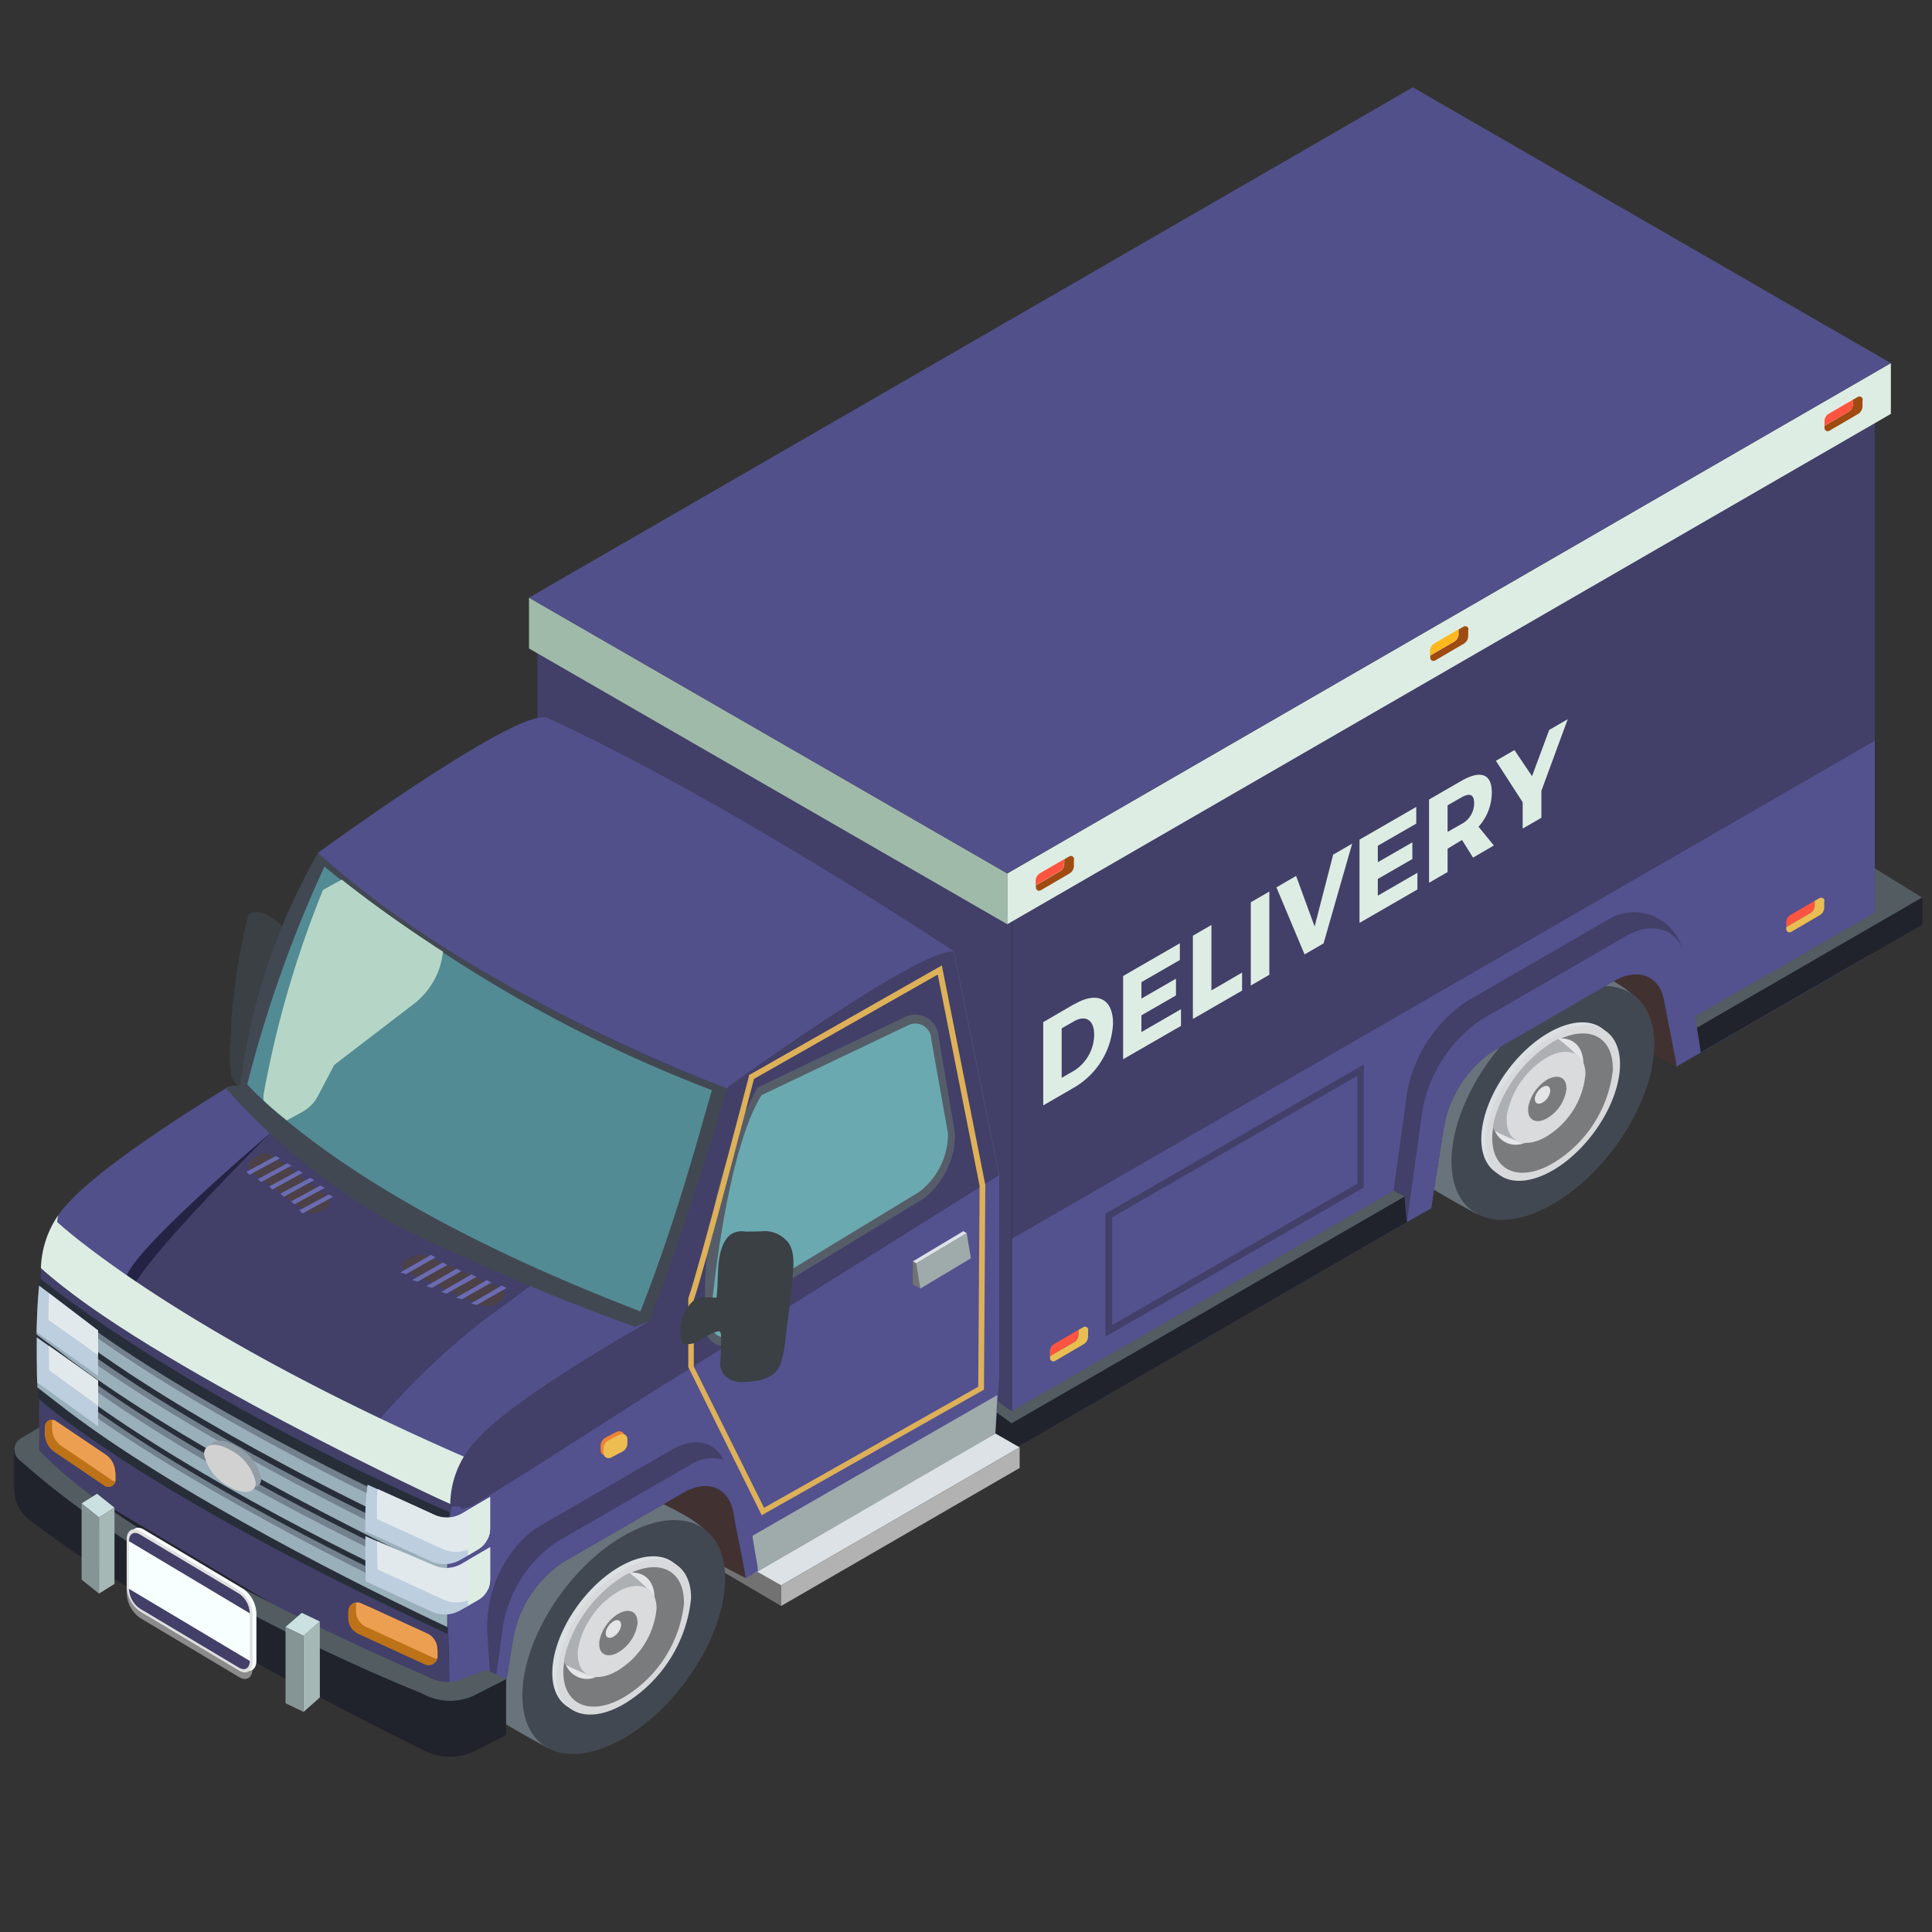 <svg xmlns="http://www.w3.org/2000/svg" xmlns:xlink="http://www.w3.org/1999/xlink" width="198" height="198" viewBox="0 0 198 198">
  <rect x="0" y="0" width="198" height="198" fill="#333333" stroke="none"/>
  <defs>
    <clipPath id="clip-path">
      <rect id="Прямоугольник_2" data-name="Прямоугольник 2" width="198" height="198" transform="translate(0 0.427)"/>
    </clipPath>
    <linearGradient id="linear-gradient" x1="0.738" y1="-1442.68" x2="0.189" y2="-1443.57" gradientUnits="objectBoundingBox">
      <stop offset="0.13" stop-color="#68737b"/>
      <stop offset="0.13" stop-color="#6c7880"/>
      <stop offset="0.44" stop-color="#6c7880"/>
      <stop offset="0.44" stop-color="#50585e"/>
      <stop offset="0.84" stop-color="#50585e"/>
      <stop offset="0.84" stop-color="#3b4145"/>
    </linearGradient>
    <linearGradient id="linear-gradient-2" x1="0.749" y1="-3709.27" x2="0.252" y2="-3710.79" gradientUnits="objectBoundingBox">
      <stop offset="0.13" stop-color="#dbe0e3"/>
      <stop offset="0.13" stop-color="#e0e5e8"/>
      <stop offset="0.44" stop-color="#e0e5e8"/>
      <stop offset="0.44" stop-color="#c0c4c6"/>
      <stop offset="0.84" stop-color="#c0c4c6"/>
      <stop offset="0.84" stop-color="#a8abad"/>
    </linearGradient>
    <linearGradient id="linear-gradient-3" x1="0.826" y1="-2692.55" x2="0.169" y2="-2693.54" gradientUnits="objectBoundingBox">
      <stop offset="0.16" stop-color="#797b7d"/>
      <stop offset="0.16" stop-color="#919496"/>
      <stop offset="0.56" stop-color="#919496"/>
      <stop offset="0.56" stop-color="#b1b5b8"/>
      <stop offset="0.87" stop-color="#b1b5b8"/>
      <stop offset="0.87" stop-color="#acb0b3"/>
    </linearGradient>
    <linearGradient id="linear-gradient-4" x1="0.833" y1="-3611.33" x2="0.19" y2="-3612.26" gradientUnits="objectBoundingBox">
      <stop offset="0.13" stop-color="#acb0b3"/>
      <stop offset="0.13" stop-color="#b1b5b8"/>
      <stop offset="0.44" stop-color="#b1b5b8"/>
      <stop offset="0.44" stop-color="#919496"/>
      <stop offset="0.84" stop-color="#919496"/>
      <stop offset="0.84" stop-color="#797b7d"/>
    </linearGradient>
    <linearGradient id="linear-gradient-5" x1="0.833" y1="-8458.79" x2="0.173" y2="-8459.77" xlink:href="#linear-gradient-3"/>
    <linearGradient id="linear-gradient-6" x1="0.731" y1="-1446.79" x2="0.147" y2="-1447.69" xlink:href="#linear-gradient"/>
    <linearGradient id="linear-gradient-7" x1="0.748" y1="-3719.82" x2="0.252" y2="-3721.36" xlink:href="#linear-gradient-2"/>
    <linearGradient id="linear-gradient-8" x1="0.826" y1="-2700.23" x2="0.169" y2="-2701.22" xlink:href="#linear-gradient-3"/>
    <linearGradient id="linear-gradient-9" x1="0.833" y1="-3621.61" x2="0.19" y2="-3622.53" xlink:href="#linear-gradient-4"/>
    <linearGradient id="linear-gradient-10" x1="0.833" y1="-8482.81" x2="0.173" y2="-8483.79" xlink:href="#linear-gradient-3"/>
  </defs>
  <g id="features-02" transform="translate(0 -0.427)" clip-path="url(#clip-path)">
    <g id="features-02-2" data-name="features-02" transform="translate(1.445 9.377)">
      <g id="a" transform="translate(0 0)">
        <g id="Сгруппировать_72" data-name="Сгруппировать 72">
          <path id="Контур_244" data-name="Контур 244" d="M366.854,55.739a28.84,28.84,0,0,0,.54-3.425,5.886,5.886,0,0,0-.21-3.189,5.358,5.358,0,0,0-2.51-2.322,1.913,1.913,0,0,0-1.713-.024,56.984,56.984,0,0,0-1.455,7.739,45.6,45.6,0,0,0-.375,4.715,15.11,15.11,0,0,0,.093,4.245,2.977,2.977,0,0,0,1.359,1.478.944.944,0,0,0,.726.234c.351-.093.492-.54.54-.891.258.024,1.947,1.548,2.111,1.242.54-.939-.992-3.26-.375-4.167.447-.681,1.389-1.149,1.641-1.971a.921.921,0,0,0-.258-1.08c-.351-.306-.774-.117-.6-.774.165-.6.306-1.191.423-1.806Z" transform="translate(-338.921 37.933)" fill="#3a4044"/>
          <path id="Контур_245" data-name="Контур 245" d="M389.788,77.543l-3.143-1.83-4.995-.843,8.136,4.784Z" transform="translate(-311.173 75.982)" fill="#727272"/>
          <path id="Контур_246" data-name="Контур 246" d="M421.777,56.569c.048.234.069.492.093.726l2.183-1.1,4.973,2.556c-.024-.234-.048-.492-.093-.726l-1.191-6c-.447-2.58-2.7-3.425-5.112-2.04L420.684,51.1l1.08,5.465Z" transform="translate(-258.662 41.606)" fill="#423131"/>
          <g id="Сгруппировать_47" data-name="Сгруппировать 47" transform="translate(141.659 88.843)">
            <path id="Контур_247" data-name="Контур 247" d="M412.021,66.395a5.886,5.886,0,0,0,2.274,5.183c1.9,1.29,5.981,3.495,5.981,3.495,5.755-3.306,17-14.822,17-20.545,0-2.486-5.37-4.386-6.824-5.324-1.9-1.22-4.808-1.032-8.045.822C416.665,53.331,412.021,60.674,412.021,66.395Z" transform="translate(-411.999 -48.43)" fill="url(#linear-gradient)"/>
            <path id="Контур_248" data-name="Контур 248" d="M414.41,67.791c0,5.755,4.644,7.694,10.39,4.386s10.39-10.648,10.39-16.369-4.644-7.694-10.39-4.386S414.41,62.068,414.41,67.791Z" transform="translate(-408.759 -46.568)" fill="#424852"/>
            <ellipse id="Эллипс_1" data-name="Эллипс 1" cx="9.17" cy="5.183" rx="9.17" ry="5.183" transform="translate(5.948 19.157) rotate(-53.05)" fill="url(#linear-gradient-2)"/>
            <ellipse id="Эллипс_2" data-name="Эллипс 2" cx="9.17" cy="5.183" rx="9.17" ry="5.183" transform="translate(6.375 19.472) rotate(-53.05)" fill="#d7d9db"/>
            <path id="Контур_249" data-name="Контур 249" d="M428.573,55.456a12.8,12.8,0,0,1-6.191,9.757c-3.4,1.971-6.191.794-6.191-2.6a6.354,6.354,0,0,1,.117-1.149,13.459,13.459,0,0,1,6.074-8.606,7.2,7.2,0,0,1,.726-.375c3.072-1.431,5.441-.189,5.441,3Z" transform="translate(-406.364 -43.776)" fill="url(#linear-gradient-3)"/>
            <path id="Контур_250" data-name="Контур 250" d="M425.5,54.785v.048a9.7,9.7,0,0,1-4.691,7.388,5.543,5.543,0,0,1-1.359.6A2.324,2.324,0,0,1,416.4,61.6a2.75,2.75,0,0,1-.165-.468,7.723,7.723,0,0,1,.351-1.407,13.922,13.922,0,0,1,4.854-6.614c.282-.21.6-.4.867-.6.21-.117.423-.234.609-.327a.512.512,0,0,0,.117-.069c1.455-.069,2.415.891,2.439,2.627Z" transform="translate(-406.297 -43.482)" fill="#e3e5e6"/>
            <path id="Контур_251" data-name="Контур 251" d="M425.1,54.114c0,2.532-3.213,7.144-5.755,8.654a.074.074,0,0,0-.048.024l-.117-.048a.8.8,0,0,1-.327-.117.333.333,0,0,1-.141-.048,17.547,17.547,0,0,1-2.322-1.032,2.772,2.772,0,0,1-.165-.468,7.725,7.725,0,0,1,.351-1.407,13.924,13.924,0,0,1,4.854-6.614c.282-.21.6-.4.867-.6.21-.117.423-.234.609-.327a15.1,15.1,0,0,1,1.875,1.641h0c.165.189.258.306.258.306Z" transform="translate(-406.311 -43.445)" fill="url(#linear-gradient-4)"/>
            <path id="Контур_252" data-name="Контур 252" d="M424.89,55.049a8.36,8.36,0,0,1-4.034,6.35c-2.229,1.29-4.034.516-4.034-1.713a2.717,2.717,0,0,1,.069-.75,8.754,8.754,0,0,1,3.969-5.606c.165-.093.327-.189.468-.258,2.016-.915,3.572-.117,3.572,1.947Z" transform="translate(-405.517 -42.691)" fill="#d9dbdd"/>
            <path id="Контур_253" data-name="Контур 253" d="M421.7,54.926a4.113,4.113,0,0,1-1.971,3.1c-1.08.633-1.971.258-1.971-.822a2.14,2.14,0,0,1,.024-.375,4.287,4.287,0,0,1,1.923-2.744,1.1,1.1,0,0,1,.234-.117c.992-.446,1.736-.048,1.736.962Z" transform="translate(-404.251 -41.231)" fill="url(#linear-gradient-5)"/>
            <path id="Контур_254" data-name="Контур 254" d="M419.642,54.643a1.613,1.613,0,0,1-.794,1.242c-.423.258-.794.093-.794-.327v-.151a1.822,1.822,0,0,1,.774-1.1.179.179,0,0,0,.093-.048c.4-.188.7,0,.7.375Z" transform="translate(-403.858 -40.689)" fill="#e3e5e6"/>
          </g>
          <path id="Контур_255" data-name="Контур 255" d="M392.266,79.476,372.12,92.3s4.034-14.353,4.366-14.4S399.584,60.6,392.266,79.476Z" transform="translate(-323.994 70.297)" fill="#2a313c"/>
          <path id="Контур_256" data-name="Контур 256" d="M381.107,78.919c.048.234.069.492.093.726l2.183-1.1,4.973,2.556c-.024-.234-.048-.492-.093-.726l-1.191-6c-.447-2.58-2.7-3.425-5.112-2.04l-1.947,1.125,1.08,5.465Z" transform="translate(-313.375 71.673)" fill="#423131"/>
          <g id="Сгруппировать_48" data-name="Сгруппировать 48" transform="translate(47.995 143.56)">
            <path id="Контур_257" data-name="Контур 257" d="M372.429,88.459c0,2.463-1.032,5.511.375,6.449,1.9,1.29,5.981,3.495,5.981,3.495,5.755-3.306,17-14.822,17-20.545,0-2.486-5.37-4.386-6.824-5.324-1.9-1.22-4.808-1.032-8.045.822A17.28,17.28,0,0,0,372.429,88.459Z" transform="translate(-372.064 -71.76)" fill="url(#linear-gradient-6)"/>
            <path id="Контур_258" data-name="Контур 258" d="M373.81,91.131c0,5.755,4.643,7.694,10.39,4.386s10.39-10.648,10.39-16.369-4.643-7.694-10.39-4.386S373.81,85.408,373.81,91.131Z" transform="translate(-369.716 -69.884)" fill="#424852"/>
            <ellipse id="Эллипс_3" data-name="Эллипс 3" cx="9.17" cy="5.183" rx="9.17" ry="5.183" transform="translate(4.401 19.163) rotate(-53.05)" fill="url(#linear-gradient-7)"/>
            <path id="Контур_259" data-name="Контур 259" d="M375.3,86.8c0,3.8,3.1,5.112,6.9,2.909a14.319,14.319,0,0,0,6.9-10.859c0-3.8-3.1-5.112-6.9-2.909A14.32,14.32,0,0,0,375.3,86.8Z" transform="translate(-367.712 -67.572)" fill="#d7d9db"/>
            <path id="Контур_260" data-name="Контур 260" d="M387.983,78.792a12.8,12.8,0,0,1-6.191,9.757c-3.4,1.971-6.191.794-6.191-2.6a6.367,6.367,0,0,1,.117-1.149,13.458,13.458,0,0,1,6.074-8.618,7.193,7.193,0,0,1,.726-.375c3.072-1.431,5.441-.189,5.441,3Z" transform="translate(-367.307 -67.112)" fill="url(#linear-gradient-8)"/>
            <path id="Контур_261" data-name="Контур 261" d="M384.913,78.127v.048a9.7,9.7,0,0,1-4.691,7.388,5.541,5.541,0,0,1-1.359.6,2.324,2.324,0,0,1-3.048-1.22,2.757,2.757,0,0,1-.165-.468A7.736,7.736,0,0,1,376,83.062a13.923,13.923,0,0,1,4.854-6.614c.282-.21.6-.4.867-.6.21-.117.423-.234.609-.327a.513.513,0,0,0,.117-.069c1.454-.069,2.415.891,2.439,2.627Z" transform="translate(-367.24 -66.796)" fill="#e3e5e6"/>
            <path id="Контур_262" data-name="Контур 262" d="M384.509,77.444c0,2.532-3.213,7.144-5.755,8.654a.074.074,0,0,0-.048.024l-.117-.048a.793.793,0,0,1-.327-.117.334.334,0,0,1-.141-.048,17.538,17.538,0,0,1-2.322-1.032,2.767,2.767,0,0,1-.165-.468A7.723,7.723,0,0,1,375.986,83a13.923,13.923,0,0,1,4.854-6.614c.282-.21.6-.4.867-.6.21-.117.423-.234.609-.327a15.1,15.1,0,0,1,1.875,1.641h0c.165.189.258.306.258.306Z" transform="translate(-367.259 -66.775)" fill="url(#linear-gradient-9)"/>
            <path id="Контур_263" data-name="Контур 263" d="M384.3,78.389a8.36,8.36,0,0,1-4.034,6.35c-2.229,1.29-4.034.516-4.034-1.713a2.716,2.716,0,0,1,.069-.75,8.755,8.755,0,0,1,3.969-5.606c.165-.093.327-.189.468-.258,2.016-.915,3.572-.117,3.572,1.947Z" transform="translate(-366.458 -66.007)" fill="#d9dbdd"/>
            <path id="Контур_264" data-name="Контур 264" d="M381.111,78.267a4.114,4.114,0,0,1-1.971,3.1c-1.079.633-1.97.258-1.97-.822a2.137,2.137,0,0,1,.024-.375,4.287,4.287,0,0,1,1.923-2.744,1.092,1.092,0,0,1,.234-.117c.992-.446,1.736-.048,1.736.962Z" transform="translate(-365.197 -64.546)" fill="url(#linear-gradient-10)"/>
            <path id="Контур_265" data-name="Контур 265" d="M379.042,77.978a1.613,1.613,0,0,1-.794,1.242c-.423.258-.794.093-.794-.327v-.141a1.821,1.821,0,0,1,.774-1.1.178.178,0,0,0,.093-.048c.4-.189.7,0,.7.375Z" transform="translate(-364.815 -64)" fill="#e3e5e6"/>
          </g>
          <path id="Контур_266" data-name="Контур 266" d="M374.47,34.22l48.595,29.621v54.552L374.47,88.8Z" transform="translate(-320.833 21.294)" fill="#423f68"/>
          <path id="Контур_267" data-name="Контур 267" d="M374.1,38.057l49.015,28.262V61.112L374.1,32.85Z" transform="translate(-321.33 19.451)" fill="#a0baa9"/>
          <path id="Контур_268" data-name="Контур 268" d="M415.166,78.35,373.184,54.17l-1.149.093s-12.782,7.67-16.558,12.055a9.581,9.581,0,0,0-2.7,6.564s11.726,11,41.98,24.18l20.428-18.715Z" transform="translate(-350.012 48.133)" fill="#52508a"/>
          <path id="Контур_269" data-name="Контур 269" d="M382.506,85.459a78.221,78.221,0,0,1,10.367-9.9l4.973-3.659L371.226,56.26s-13.438,11.391-14.683,14.566,25.938,14.659,25.938,14.659Z" transform="translate(-345.004 50.944)" fill="#242344"/>
          <path id="Контур_270" data-name="Контур 270" d="M382.168,85.459a78.229,78.229,0,0,1,10.367-9.9l4.973-3.659L370.886,56.26S358.033,69.018,356.8,72.185s25.353,13.3,25.353,13.3Z" transform="translate(-344.666 50.944)" fill="#423f68"/>
          <path id="Контур_271" data-name="Контур 271" d="M399.371,82.036l-2.955,2.651c-30.254-13.181-41.98-24.18-41.98-24.18.024-.234.069-.446.093-.657a10.226,10.226,0,0,0-1.758,5.394s11.726,11,41.98,24.18l6.051-5.417a5.935,5.935,0,0,1-1.407-1.984Z" transform="translate(-350.025 55.774)" fill="#ddede3"/>
          <path id="Контур_272" data-name="Контур 272" d="M360.87,54.5a67.326,67.326,0,0,0,17,13.744A230.825,230.825,0,0,0,402.735,78.89l1.548-.54L362.3,54.17l-1.149.093-.258.234Z" transform="translate(-339.129 48.133)" fill="#424852"/>
          <path id="Контур_273" data-name="Контур 273" d="M403.458,92.023c4.667-12.22,7.973-23.853,7.973-23.853A144.683,144.683,0,0,1,369.456,44a64.057,64.057,0,0,0-7.974,23.875s9.005,11.585,41.981,24.18h0Z" transform="translate(-338.306 34.45)" fill="#424852"/>
          <path id="Контур_274" data-name="Контур 274" d="M409.425,67.49c-.939,2.977-3.26,12.266-7.342,22.7-20.4-7.833-30.864-15.127-36.236-19.537-.992-.794-1.786-1.478-2.393-2.064-.843-.794-1.389-1.359-1.665-1.665A128.546,128.546,0,0,1,369.7,44.6c.306.258.189.165.726.6.306.258.657.54,1.056.822,2.04,1.617,5.136,3.941,9.1,6.549.423.282.843.564,1.29.843a142.344,142.344,0,0,0,27.583,14.119Z" transform="translate(-337.893 35.259)" fill="#538b94"/>
          <path id="Контур_275" data-name="Контур 275" d="M380.888,52.6a7.773,7.773,0,0,1-3.1,5.394l-8.045,6.168-1.665,3.175a4.019,4.019,0,0,1-1.572,1.617l-1.617.891c-.992-.794-1.786-1.478-2.393-2.064v-.54a105.579,105.579,0,0,1,6.1-21.015l1.923-1.056c2.04,1.617,5.136,3.941,9.1,6.549.423.282.843.564,1.29.843Z" transform="translate(-336.937 36.028)" fill="#b5d6c7"/>
          <path id="Контур_276" data-name="Контур 276" d="M352.879,62.16c11.164,9.968,41.98,24.18,41.98,24.18l-.188,15.455.54,7.481L352.783,82.258l-.093-5.136.189-14.939Z" transform="translate(-350.134 58.882)" fill="#423f68"/>
          <path id="Контур_277" data-name="Контур 277" d="M352.907,62.59c17.1,13.438,42,23.97,42,23.97l-.21,12.478c-32.037-14.822-41.98-24.18-41.98-24.18l-.141-6.493.306-5.769Z" transform="translate(-350.282 59.46)" fill="#272e39"/>
          <path id="Контур_278" data-name="Контур 278" d="M390.541,88.62v1.455c-7.481-3.495-25.422-12.359-36.962-21.483h-.056c0-.492-.048-1.008-.048-1.5,0,0,.069.048.069.069,11.539,9.128,29.481,17.989,36.962,21.483Z" transform="translate(-349.075 65.516)" fill="#73818e"/>
          <path id="Контур_279" data-name="Контур 279" d="M390.541,87.46v1.455c-7.481-3.495-25.422-12.359-36.962-21.483h-.056c0-.492-.048-1.008-.048-1.5,0,0,.069.048.069.069,11.539,9.128,29.481,17.989,36.962,21.483Z" transform="translate(-349.075 63.955)" fill="#73818e"/>
          <path id="Контур_280" data-name="Контур 280" d="M390.541,86.3v1.455C383.06,84.26,365.119,75.4,353.579,66.271h-.056c0-.492-.048-1.008-.048-1.5,0,0,.069.048.069.069,11.539,9.128,29.481,17.989,36.962,21.483Z" transform="translate(-349.075 62.395)" fill="#73818e"/>
          <path id="Контур_281" data-name="Контур 281" d="M390.541,85.035v1.455c-7.481-3.495-25.422-12.359-36.962-21.483h-.056c0-.492-.048-.891-.048-1.389,0,0,.069.048.069.069,11.539,9.128,29.481,17.872,36.962,21.366Z" transform="translate(-349.075 60.844)" fill="#73818e"/>
          <g id="Сгруппировать_49" data-name="Сгруппировать 49" transform="translate(2.296 125.078)">
            <path id="Контур_282" data-name="Контур 282" d="M394.652,91.322v1.455c-7.481-3.495-28.377-13.814-39.917-22.938,0,0-2.064-1.588-2.088-1.617,0-.492-.048-1.008-.048-1.5,0,0,2.111,1.617,2.135,1.641,11.539,9.128,32.435,19.447,39.917,22.938Z" transform="translate(-352.553 -60.061)" fill="#99afba"/>
            <path id="Контур_283" data-name="Контур 283" d="M390.541,87.77v1.455c-7.481-3.495-25.422-12.359-36.962-21.483h-.056c0-.492-.048-1.008-.048-1.5,0,0,.069.048.069.069,11.539,9.128,29.481,17.989,36.962,21.483Z" transform="translate(-351.371 -60.706)" fill="#99afba"/>
            <path id="Контур_284" data-name="Контур 284" d="M394.68,88.993v1.455C387.2,86.953,366.3,76.634,354.764,67.51c0,0-2.252-1.617-2.183-1.641,0-.492.048-.962.048-1.455,0,0,2.111,1.617,2.135,1.641C366.3,75.172,387.2,85.491,394.68,88.993Z" transform="translate(-352.579 -63.166)" fill="#99afba"/>
            <path id="Контур_285" data-name="Контур 285" d="M390.541,85.41v1.455c-7.481-3.495-25.422-12.359-36.962-21.483h-.056c0-.492-.048-1.008-.048-1.5,0,0,.069.048.069.069,11.539,9.128,29.481,17.989,36.962,21.483Z" transform="translate(-351.371 -63.881)" fill="#99afba"/>
          </g>
          <path id="Контур_286" data-name="Контур 286" d="M483.628,23.274V82.088L480.673,83.8,465.79,92.385h0l-2.463,1.431c-.024-.234-.048-.492-.093-.75l-.351-1.786-.822-4.221c-.447-2.58-2.7-3.425-5.112-2.04l-12.417,7.19a11.984,11.984,0,0,0-5.09,7.928l-.822,5.183-.327,2.088-.117.867v.069l-2.463,1.407-40.5,23.376V74.307L483.676,23.25Z" transform="translate(-292.931 6.536)" fill="#423f68"/>
          <path id="Контур_287" data-name="Контур 287" d="M483.628,39.11V60.78l-2.955,1.713L465.79,71.077h0l-2.463,1.431c-.024-.234-.048-.492-.093-.75l-.351-1.786-.822-4.221c-.447-2.58-2.7-3.425-5.112-2.04l-12.407,7.178a11.984,11.984,0,0,0-5.09,7.928L438.631,84l-.327,2.088-.117.867v.069l-2.463,1.407L395.21,111.819V90.147L483.676,39.09Z" transform="translate(-292.931 27.845)" fill="#53518e"/>
          <path id="Контур_288" data-name="Контур 288" d="M436.972,59.175,439.5,57.72l-.351,2.088-.093.867v.069l-2.486,1.431L396.091,85.534l-1.572-1.572.117-2.229,1.455,1.032Z" transform="translate(-293.859 52.91)" fill="#525c61"/>
          <path id="Контур_289" data-name="Контур 289" d="M444.829,44.7l4.854,3L426.957,62.341h0l-2.463,1.431c-.024-.234-.048-.492-.093-.75l-.351-1.786,2.51-1.455,18.271-10.553V44.664Z" transform="translate(-254.132 35.342)" fill="#525c61"/>
          <path id="Контур_290" data-name="Контур 290" d="M437.039,58.87l2.088.327V60.44L436.64,61.87,396.158,85.253l-1.689-1.032.165-2.862,1.524,1.1Z" transform="translate(-293.926 54.456)" fill="#20232b"/>
          <path id="Контур_291" data-name="Контур 291" d="M449.435,45.974v2.768L426.709,61.853h0l-2.463,1.431c-.024-.234,0-2.651,0-2.651l2.064-1.314L449.435,45.95Z" transform="translate(-253.882 37.074)" fill="#20232b"/>
          <path id="Контур_292" data-name="Контур 292" d="M427.1,70.226l-.423,5.793L401.118,90.771h0c-.024-.258-.048-.492-.093-.75l-.306-1.548-.54-2.721-.327-1.736c-.447-2.58-2.7-3.425-5.09-2.04l-12.407,7.178a11.982,11.982,0,0,0-5.09,7.928l-1.149,7.037-.048.327a3.972,3.972,0,0,0-.069.7v.141l-1.173.681,1.266-.915-4.784,2.768s-.234-1.806-.468-4.564c-.069-.962-.141-5.675-.189-6.8-.024-.516-.048-1.056-.069-1.588-.048-1.431-.069-2.977-.048-4.526v-.681c0-1.572.093-3.175.234-4.691.069-.609.141-1.191.189-1.758a9.7,9.7,0,0,1,2.7-6.566c3.8-4.386,17.707-12.149,17.707-12.149h0l9.38,1.524,26.433,4.245Z" transform="translate(-326.139 62.028)" fill="#53518e"/>
          <path id="Контур_293" data-name="Контур 293" d="M408.735,71.724,383.87,86.054V82.113L408.965,67.69Z" transform="translate(-308.186 66.322)" fill="#9faaab"/>
          <path id="Контур_294" data-name="Контур 294" d="M416.205,72.593V93.374l-24.228,13.692-1.806,1.008s.4-2.088-2.58-4.854c-2.393-2.2-6.566-4.854-8.231-7.575a5.5,5.5,0,0,1-.564-1.191,3.244,3.244,0,0,1-.07-1.83c.447-1.617,1.008-3.284,1.665-5.019,4.667-12.2,7.952-23.875,7.952-23.875l17.4-16.441,5.816,2.369,4.644,22.914Z" transform="translate(-315.24 38.88)" fill="#53518e"/>
          <path id="Контур_295" data-name="Контур 295" d="M426.924,72.6,400.491,89.132l-6.638,4.151-1.875,1.149-1.9,1.22L379.1,102.665l-6.051,3.77-1.266.423c.069-.609-1.173,0-1.125-.54a9.7,9.7,0,0,1,2.7-6.566c3.8-4.386,17.707-12.149,17.707-12.149h0c4.667-12.2,7.952-23.875,7.952-23.875l17.4-16.441,5.816,2.369,4.644,22.914Z" transform="translate(-325.959 38.876)" fill="#423f68"/>
          <path id="Контур_296" data-name="Контур 296" d="M397.806,78.667l-.327-1.736c-.447-2.58-2.7-3.425-5.09-2.04l-12.407,7.178A11.984,11.984,0,0,0,374.892,90l-1.149,7.037-1.08.7a6.754,6.754,0,0,1,.093-.915v-.375l-.447-6.779a12.871,12.871,0,0,1,2.909-9.194,9.809,9.809,0,0,1,2.51-2.183l13.532-7.811c2.252-1.29,4.366-.794,5.231,1.1a3.351,3.351,0,0,1,.327,1.1l1.008,6Z" transform="translate(-323.787 69.111)" fill="#423f68"/>
          <path id="Контур_297" data-name="Контур 297" d="M399.824,82.053l-1.173.681c-.024-.234-.048-.492-.093-.726l-.306-1.548-.54-2.721L397.386,76c-.447-2.58-2.7-3.425-5.09-2.04L379.889,81.14a11.982,11.982,0,0,0-5.09,7.928L373.65,96.1l-.048.327a3.975,3.975,0,0,0-.069.7v.141l-1.173.681c.024-.282.048-.6.093-.891l.234-1.572,1.1-7.88a13.016,13.016,0,0,1,5.582-8.63L392.9,71.174a4.167,4.167,0,0,1,3.542-.54,3.29,3.29,0,0,1,2.04,2.744l1.056,6.285.282,1.617c.048.258.069.54.093.794Z" transform="translate(-323.67 70.039)" fill="#53518e"/>
          <path id="Контур_298" data-name="Контур 298" d="M379.739,72.9v3.175a2.318,2.318,0,0,1-.234,1.056,2.566,2.566,0,0,1-1.032,1.149l-1.008.6-.794.446a3.258,3.258,0,0,1-2.977.141l-6.747-3.072V74.916a25.842,25.842,0,0,1,.234-3.306s.4.189,1.032.468c1.478.657,4.167,1.875,5.84,2.651a3.088,3.088,0,0,0,2.79-.141l.633-.375,2.252-1.314Z" transform="translate(-330.956 71.592)" fill="#bdcedf"/>
          <path id="Контур_299" data-name="Контур 299" d="M379.053,72.643v3.175a2.317,2.317,0,0,1-.234,1.056l-.843.492-.794.446a3.258,3.258,0,0,1-2.977.141l-6.747-3.072V73.388a13.558,13.558,0,0,1,.069-1.588c1.478.657,4.167,1.877,5.84,2.651a3.088,3.088,0,0,0,2.79-.141l.633-.375,2.252-1.314Z" transform="translate(-330.27 71.85)" fill="#e2e9ec"/>
          <path id="Контур_300" data-name="Контур 300" d="M379.735,75.033v3.26a2.7,2.7,0,0,1-.189.962,2.381,2.381,0,0,1-1.008,1.149l-1.056.609-.794.446a3.185,3.185,0,0,1-2.977.117L367,78.506c-.048-1.455-.069-2.977-.048-4.55v-.1l1.191.516,5.91,2.51a3.092,3.092,0,0,0,2.717-.169l.7-.4,2.252-1.314Z" transform="translate(-330.952 74.622)" fill="#bdcedf"/>
          <path id="Контур_301" data-name="Контур 301" d="M379.045,74.736V78a2.7,2.7,0,0,1-.189.962l-.867.516-.794.446a3.185,3.185,0,0,1-2.977.117l-6.707-3.072c-.024-.915-.048-1.9-.048-2.885l5.91,2.51a3.092,3.092,0,0,0,2.721-.165l.7-.4,2.246-1.316Z" transform="translate(-330.26 74.919)" fill="#e2e9ec"/>
          <path id="Контур_302" data-name="Контур 302" d="M373.7,72.164v3.175a2.492,2.492,0,0,1-1.266,2.183l-1.008.6V73.474l2.252-1.314Z" transform="translate(-324.923 72.332)" fill="#ddede3"/>
          <path id="Контур_303" data-name="Контур 303" d="M373.705,74.374v3.25a2.35,2.35,0,0,1-1.22,2.088l-1.056.609V75.664l2.252-1.314Z" transform="translate(-324.924 75.281)" fill="#ddede3"/>
          <path id="Контур_304" data-name="Контур 304" d="M395,80.107l90.553-52.3V22.6L395,74.9Z" transform="translate(-293.213 5.662)" fill="#ddede3"/>
          <path id="Контур_305" data-name="Контур 305" d="M406.86,75.963a.646.646,0,0,0,.117.093,1.221,1.221,0,0,1-.117.069S381.087,66.7,364.88,51.97c0,0,20.686-15.127,23.547-13.814,17.542,8.09,38.651,21.952,41.653,23.922-3.518-.375-23.2,13.891-23.2,13.891Z" transform="translate(-333.734 26.48)" fill="#52508a"/>
          <path id="Контур_306" data-name="Контур 306" d="M374.1,62.851l49.015,28.262,90.553-52.3L464.677,10.55Z" transform="translate(-321.33 -10.55)" fill="#52508a"/>
          <path id="Контур_307" data-name="Контур 307" d="M358.875,67.507V72.15l-6.285-4.457v-.069c0-1.572.093-3.175.234-4.715l1.056.794,4.995,3.8Z" transform="translate(-350.268 59.891)" fill="#bdcedf"/>
          <path id="Контур_308" data-name="Контур 308" d="M358.881,69.627v4.667l-6.239-4.5c-.048-1.431-.069-2.977-.048-4.526v-.1l1.22.867Z" transform="translate(-350.274 62.932)" fill="#bdcedf"/>
          <path id="Контур_309" data-name="Контур 309" d="M358.19,67.05v2.532l-5.09-3.612V65.9c0-.867.024-1.758.069-2.651l4.995,3.8Z" transform="translate(-349.582 60.348)" fill="#e2e9ec"/>
          <path id="Контур_310" data-name="Контур 310" d="M358.162,69.133v2.556l-5.019-3.643c0-.794-.024-1.641-.024-2.51l5.066,3.588Z" transform="translate(-349.556 63.425)" fill="#e2e9ec"/>
          <path id="Контур_311" data-name="Контур 311" d="M393.322,94.975,351.6,70.09v4.2a4.054,4.054,0,0,0,1.806,3.143c14.165,10.835,39.917,23.313,39.917,23.313a5.868,5.868,0,0,0,5.886,0l2.814-1.431V93.544l-2.814,1.431a5.868,5.868,0,0,1-5.886,0Z" transform="translate(-351.6 69.55)" fill="#20232b"/>
          <path id="Контур_312" data-name="Контур 312" d="M354.163,69.1v2.369c10.015,10.716,39.847,23.2,39.847,23.2a3.957,3.957,0,0,0,3.822.093l2.157-.794,2.04.939-2.861,1.455a5.85,5.85,0,0,1-5.816,0s-25.68-10.015-41.113-23.813a1.371,1.371,0,0,1-.06-2.254l1.971-1.173Z" transform="translate(-351.577 68.218)" fill="#525c61"/>
          <path id="Контур_313" data-name="Контур 313" d="M437.253,52.066a6.012,6.012,0,0,1,2.252-.446,5.427,5.427,0,0,1,1.079.117l.915-1.242a5.114,5.114,0,0,0-7.358-3.3l-14.776,8.533a14.411,14.411,0,0,0-6.122,9.452l-1.359,9.944,1.1.609.234,2.627.939-3.354.117-.867.327-2.088.822-5.183a12.037,12.037,0,0,1,5.09-7.928l12.407-7.178a3.3,3.3,0,0,1,4.338.306Z" transform="translate(-270.5 37.947)" fill="#423f68"/>
          <path id="Контур_314" data-name="Контур 314" d="M442.537,60.041h0l-2.463,1.431c-.024-.234-.048-.492-.093-.75l-.351-1.786-.822-4.221c-.446-2.58-2.7-3.425-5.112-2.04L421.29,59.853a11.984,11.984,0,0,0-5.09,7.928l-.822,5.183-.327,2.088-.117.867v.069L412.471,77.4c.024-.327.069-.657.117-1.008l.282-1.984,1.149-8.335a14.327,14.327,0,0,1,6.122-9.452l14.776-8.533c2.861-1.641,5.582-.657,6.1,2.415l1.149,6.989.282,1.665c.048.282.069.564.117.843Z" transform="translate(-269.71 38.886)" fill="#53518e"/>
          <g id="Сгруппировать_50" data-name="Сгруппировать 50" transform="translate(70.797 95.028)">
            <path id="Контур_315" data-name="Контур 315" d="M383.837,85.065a2.042,2.042,0,0,1-2.04-2.04v-2.05a45.672,45.672,0,0,1,5.37-22.424l15.01-7.178a2.473,2.473,0,0,1,1.149-.306,2.437,2.437,0,0,1,2.439,2.445l1.665,9.8a8.436,8.436,0,0,1-3.26,6.638l-13.556,8.231-1.478,3.143a4.586,4.586,0,0,1-1.875,2.016l-2.439,1.389a1.927,1.927,0,0,1-1.008.282Z" transform="translate(-381.787 -51.068)" fill="#555d69"/>
            <path id="Контур_316" data-name="Контур 316" d="M403.409,68.675l-14.026,8.513-1.548,3.26a3.876,3.876,0,0,1-1.524,1.665l-2.346,1.337a1.256,1.256,0,0,1-1.875-1.08V80.353s1.431-15.667,5.09-21.553l14.986-7.144a1.641,1.641,0,0,1,2.415,1.455l1.713,9.638a7.5,7.5,0,0,1-2.909,5.933Z" transform="translate(-381.378 -50.541)" fill="#6ba9b0"/>
          </g>
          <g id="Сгруппировать_52" data-name="Сгруппировать 52" transform="translate(39.565 119.65)">
            <path id="Контур_317" data-name="Контур 317" d="M378.729,66.218l-.681.447a1.786,1.786,0,0,1-1.548,0l-7.2-3.245c-.891-.4-.992-1.08-.189-1.431l.657-.306a1.838,1.838,0,0,1,1.407.048l7.106,3.119c.822.351,1.008.939.423,1.314Z" transform="translate(-368.339 -61.566)" fill="#4b4146"/>
            <g id="Сгруппировать_51" data-name="Сгруппировать 51" transform="translate(0 0.008)">
              <path id="Контур_318" data-name="Контур 318" d="M371.56,64.74l.6.165,3.048-1.736-.492-.258Z" transform="translate(-364.313 -59.767)" fill="#6b6bb2"/>
              <path id="Контур_319" data-name="Контур 319" d="M370.91,64.476l.6.165,3.026-1.713-.468-.258Z" transform="translate(-365.187 -60.09)" fill="#6b6bb2"/>
              <path id="Контур_320" data-name="Контур 320" d="M370.26,64.226l.564.165,3.048-1.713-.492-.258Z" transform="translate(-366.061 -60.426)" fill="#6b6bb2"/>
              <path id="Контур_321" data-name="Контур 321" d="M369.6,63.976l.6.165,3.026-1.713-.468-.258Z" transform="translate(-366.949 -60.763)" fill="#6b6bb2"/>
              <path id="Контур_322" data-name="Контур 322" d="M368.99,63.706l.564.165,3.048-1.713-.468-.258Z" transform="translate(-367.77 -61.126)" fill="#6b6bb2"/>
              <path id="Контур_323" data-name="Контур 323" d="M368.47,63.376l.6.165,3.026-1.713-.468-.258Z" transform="translate(-368.47 -61.57)" fill="#6b6bb2"/>
            </g>
          </g>
          <g id="Сгруппировать_54" data-name="Сгруппировать 54" transform="translate(23.803 109.267)">
            <path id="Контур_324" data-name="Контур 324" d="M362.3,57.726l.681-.446a1.268,1.268,0,0,1,1.314.093l5.37,4.01a.828.828,0,0,1-.189,1.548l-.633.258a1.288,1.288,0,0,1-1.191-.141l-5.322-3.891c-.609-.446-.633-1.08-.048-1.455Z" transform="translate(-361.598 -57.139)" fill="#4b4146"/>
            <g id="Сгруппировать_53" data-name="Сгруппировать 53" transform="translate(0 0.26)">
              <path id="Контур_325" data-name="Контур 325" d="M365.2,57.484l-.447-.234-3,1.617.327.306Z" transform="translate(-361.749 -57.25)" fill="#6b6bb2"/>
              <path id="Контур_326" data-name="Контур 326" d="M365.7,57.8l-.447-.234-3,1.617.327.306Z" transform="translate(-361.076 -56.82)" fill="#6b6bb2"/>
              <path id="Контур_327" data-name="Контур 327" d="M366.212,58.116l-.447-.234-3.026,1.641.351.306Z" transform="translate(-360.417 -56.4)" fill="#6b6bb2"/>
              <path id="Контур_328" data-name="Контур 328" d="M366.712,58.434l-.447-.234-3.026,1.617.351.327Z" transform="translate(-359.744 -55.971)" fill="#6b6bb2"/>
              <path id="Контур_329" data-name="Контур 329" d="M367.171,58.774l-.468-.234-3,1.617.351.306Z" transform="translate(-359.124 -55.514)" fill="#6b6bb2"/>
              <path id="Контур_330" data-name="Контур 330" d="M367.532,59.164l-.447-.234-3.026,1.617.351.327Z" transform="translate(-358.642 -54.989)" fill="#6b6bb2"/>
            </g>
          </g>
          <g id="Сгруппировать_55" data-name="Сгруппировать 55" transform="translate(34.241 155.272)">
            <path id="Контур_331" data-name="Контур 331" d="M375.315,81.577a1.766,1.766,0,0,0-1.032-1.641l-5.723-2.627-1.125-.492a.9.9,0,0,0-1.22.843v.681a1.786,1.786,0,0,0,1.056,1.617l6.848,3.143a.9.9,0,0,0,1.22-.867v-.681Z" transform="translate(-366.182 -76.756)" fill="#ed9f51"/>
            <path id="Контур_332" data-name="Контур 332" d="M374.878,82.393l-6.848-3.143A1.756,1.756,0,0,1,367,77.632v-.681a.753.753,0,0,1,.024-.189.956.956,0,0,0-.822.915v.681a1.786,1.786,0,0,0,1.056,1.617l6.848,3.143a.885.885,0,0,0,1.191-.633.859.859,0,0,1-.423-.093Z" transform="translate(-366.2 -76.744)" fill="#bd7217"/>
          </g>
          <g id="Сгруппировать_56" data-name="Сгруппировать 56" transform="translate(3.16 136.554)">
            <path id="Контур_333" data-name="Контур 333" d="M360.15,74.182a2.245,2.245,0,0,0-.962-1.83l-4.056-2.735-1.032-.7a.724.724,0,0,0-1.149.633v.7a2.288,2.288,0,0,0,.992,1.806l5.09,3.447a.728.728,0,0,0,1.149-.657v-.681Z" transform="translate(-352.944 -68.775)" fill="#ed9f51"/>
            <path id="Контур_334" data-name="Контур 334" d="M359.731,74.9l-5.092-3.449a2.2,2.2,0,0,1-.962-1.806v-.7a.525.525,0,0,1,.024-.165.708.708,0,0,0-.75.774v.7a2.288,2.288,0,0,0,.992,1.806l5.09,3.447a.716.716,0,0,0,1.125-.423.728.728,0,0,1-.4-.165Z" transform="translate(-352.947 -68.768)" fill="#bd7217"/>
          </g>
          <g id="Сгруппировать_58" data-name="Сгруппировать 58" transform="translate(11.539 147.619)">
            <path id="Контур_335" data-name="Контур 335" d="M357.879,82.258a3.248,3.248,0,0,1-1.359-2.532v-4.81c0-.939.609-1.338,1.359-.891l10.18,6.084a3.248,3.248,0,0,1,1.359,2.532v4.808c0,.939-.609,1.338-1.359.891Z" transform="translate(-356.52 -73.022)" fill="#8b8b8b"/>
            <path id="Контур_336" data-name="Контур 336" d="M358.049,81.906a3.248,3.248,0,0,1-1.359-2.532V74.566c0-.939.609-1.338,1.359-.891l10.178,6.074a3.248,3.248,0,0,1,1.359,2.532v4.808c0,.939-.609,1.338-1.359.891Z" transform="translate(-356.291 -73.492)" fill="#f9fcfc"/>
            <path id="Контур_337" data-name="Контур 337" d="M357.879,81.975a3.248,3.248,0,0,1-1.359-2.532v-4.81c0-.939.609-1.338,1.359-.891l10.178,6.074a3.249,3.249,0,0,1,1.359,2.532v4.808c0,.939-.609,1.338-1.359.891Z" transform="translate(-356.52 -73.4)" fill="#e0e0e0"/>
            <path id="Контур_338" data-name="Контур 338" d="M367.9,87.513l-10.178-6.074a2.641,2.641,0,0,1-1.1-2.04V74.591c0-.774.492-1.08,1.1-.726L367.9,79.939a2.641,2.641,0,0,1,1.1,2.04v4.8C369.007,87.559,368.515,87.864,367.9,87.513Z" transform="translate(-356.39 -73.187)" fill="#f8ffff"/>
            <g id="Сгруппировать_57" data-name="Сгруппировать 57" transform="translate(0.234 0.532)">
              <path id="Контур_339" data-name="Контур 339" d="M369,81.955a2.56,2.56,0,0,0-1.1-2.016l-10.178-6.074c-.609-.351-1.1-.048-1.1.7L369,81.957Z" transform="translate(-356.619 -73.719)" fill="#423f68"/>
              <path id="Контур_340" data-name="Контур 340" d="M356.62,76.16a2.56,2.56,0,0,0,1.1,2.016L367.9,84.25c.609.351,1.1.048,1.1-.7Z" transform="translate(-356.62 -70.434)" fill="#423f68"/>
            </g>
          </g>
          <g id="Сгруппировать_59" data-name="Сгруппировать 59" transform="translate(76.152 137.975)">
            <path id="Контур_341" data-name="Контур 341" d="M408.508,69.38,384.07,83.523l2.463,1.407,24.438-14.143Z" transform="translate(-384.07 -69.38)" fill="#dde2e6"/>
            <path id="Контур_342" data-name="Контур 342" d="M409.558,72.091,385.12,86.232V84.123L409.558,69.98Z" transform="translate(-382.657 -68.573)" fill="#b2b2b2"/>
          </g>
          <g id="Сгруппировать_60" data-name="Сгруппировать 60" transform="translate(92.101 117.228)">
            <path id="Контур_343" data-name="Контур 343" d="M391.221,63.84l-.351-.21,5.183-3.1.351.21Z" transform="translate(-390.87 -60.534)" fill="#dde2e6"/>
            <path id="Контур_344" data-name="Контур 344" d="M391.644,64.64l-.774-.423V61.85l.351.21Z" transform="translate(-390.87 -58.762)" fill="#727272"/>
            <path id="Контур_345" data-name="Контур 345" d="M396.2,60.62l-5.183,3.1.423,2.58,5.183-3.1Z" transform="translate(-390.669 -60.418)" fill="#9faaab"/>
          </g>
          <g id="Сгруппировать_61" data-name="Сгруппировать 61" transform="translate(19.465 138.701)">
            <path id="Контур_346" data-name="Контур 346" d="M360.14,70.653a4.918,4.918,0,0,0,2.673,3.374c1.455.794,2.627.6,2.627-.468a4.917,4.917,0,0,0-2.673-3.374C361.289,69.363,360.14,69.6,360.14,70.653Z" transform="translate(-359.576 -69.69)" fill="#929da6"/>
            <path id="Контур_347" data-name="Контур 347" d="M359.9,70.835a4.917,4.917,0,0,0,2.673,3.374c1.454.794,2.627.6,2.627-.468a4.917,4.917,0,0,0-2.673-3.374C361.049,69.535,359.9,69.779,359.9,70.835Z" transform="translate(-359.9 -69.449)" fill="#d1d1d1"/>
          </g>
          <g id="Сгруппировать_62" data-name="Сгруппировать 62" transform="translate(6.914 144.136)">
            <path id="Контур_348" data-name="Контур 348" d="M356.334,74.429l1.588-.992-1.786-1.431L354.548,73Z" transform="translate(-354.548 -72.006)" fill="#cbe0e0"/>
            <path id="Контур_349" data-name="Контур 349" d="M355.31,81.415l1.588-.992v-7.8l-1.588.992Z" transform="translate(-353.524 -71.181)" fill="#a6b8b6"/>
            <path id="Контур_350" data-name="Контур 350" d="M354.55,72.43l1.786,1.431v7.811l-1.786-1.431Z" transform="translate(-354.546 -71.438)" fill="#859494"/>
          </g>
          <g id="Сгруппировать_63" data-name="Сгруппировать 63" transform="translate(27.816 156.339)">
            <path id="Контур_351" data-name="Контур 351" d="M365.313,79.556l1.665-1.455-1.853-.891-1.665,1.455Z" transform="translate(-363.46 -77.21)" fill="#cbe0e0"/>
            <path id="Контур_352" data-name="Контур 352" d="M364.25,86.853l1.665-1.478V77.59l-1.665,1.455Z" transform="translate(-362.397 -76.699)" fill="#a6b8b6"/>
            <path id="Контур_353" data-name="Контур 353" d="M363.46,77.83l1.853.891v7.811l-1.853-.891Z" transform="translate(-363.46 -76.375)" fill="#859494"/>
          </g>
          <g id="Сгруппировать_64" data-name="Сгруппировать 64" transform="translate(104.696 78.774)">
            <path id="Контур_354" data-name="Контур 354" d="M400.144,44.5v.681a.919.919,0,0,1-.447.75l-2.931,1.713a.335.335,0,0,1-.516-.306v-.189l2.463-1.431a.919.919,0,0,0,.447-.75v-.492l.492-.282a.335.335,0,0,1,.516.306Z" transform="translate(-396.227 -44.137)" fill="#9f4b12"/>
            <path id="Контур_355" data-name="Контур 355" d="M399.149,44.28v.492a.918.918,0,0,1-.446.75l-2.463,1.431v-.492a.887.887,0,0,1,.447-.75Z" transform="translate(-396.24 -43.945)" fill="#ff5440"/>
          </g>
          <g id="Сгруппировать_65" data-name="Сгруппировать 65" transform="translate(145.105 55.227)">
            <path id="Контур_356" data-name="Контур 356" d="M417.374,34.456v.681a.919.919,0,0,1-.447.75L414,37.6a.335.335,0,0,1-.516-.306v-.189l2.463-1.431a.919.919,0,0,0,.446-.75v-.492l.492-.282a.335.335,0,0,1,.516.306Z" transform="translate(-413.457 -34.097)" fill="#9f4b12"/>
            <path id="Контур_357" data-name="Контур 357" d="M416.379,34.24v.492a.919.919,0,0,1-.447.75l-2.463,1.431v-.492a.887.887,0,0,1,.446-.75Z" transform="translate(-413.47 -33.905)" fill="#ffb81b"/>
          </g>
          <g id="Сгруппировать_66" data-name="Сгруппировать 66" transform="translate(185.539 31.68)">
            <path id="Контур_358" data-name="Контур 358" d="M434.6,24.416V25.1a.919.919,0,0,1-.446.75l-2.931,1.713a.335.335,0,0,1-.516-.306v-.189l2.463-1.431a.919.919,0,0,0,.446-.75v-.492l.492-.282a.335.335,0,0,1,.516.306Z" transform="translate(-430.71 -24.057)" fill="#9f4b12"/>
            <path id="Контур_359" data-name="Контур 359" d="M433.619,24.2v.492a.919.919,0,0,1-.447.75l-2.463,1.431v-.49a.889.889,0,0,1,.447-.75Z" transform="translate(-430.709 -23.865)" fill="#ff5440"/>
          </g>
          <g id="Сгруппировать_67" data-name="Сгруппировать 67" transform="translate(106.149 127.017)">
            <path id="Контур_360" data-name="Контур 360" d="M400.764,65.066v.681a.919.919,0,0,1-.447.75l-2.931,1.713a.335.335,0,0,1-.516-.306v-.189l2.463-1.431a.919.919,0,0,0,.446-.75v-.492l.492-.282a.335.335,0,0,1,.516.306Z" transform="translate(-396.847 -64.707)" fill="#e9be50"/>
            <path id="Контур_361" data-name="Контур 361" d="M399.769,64.85v.5a.919.919,0,0,1-.447.75l-2.463,1.431v-.492a.887.887,0,0,1,.446-.75Z" transform="translate(-396.86 -64.515)" fill="#ff5440"/>
          </g>
          <g id="Сгруппировать_68" data-name="Сгруппировать 68" transform="translate(181.617 83.042)">
            <path id="Контур_362" data-name="Контур 362" d="M432.932,46.316V47a.919.919,0,0,1-.447.75l-2.931,1.713a.335.335,0,0,1-.516-.306v-.189l2.463-1.431a.919.919,0,0,0,.447-.75v-.492l.492-.282a.335.335,0,0,1,.516.306Z" transform="translate(-429.038 -45.957)" fill="#e9be50"/>
            <path id="Контур_363" data-name="Контур 363" d="M431.948,46.1v.492a.919.919,0,0,1-.447.75l-2.463,1.431v-.49a.887.887,0,0,1,.447-.75Z" transform="translate(-429.036 -45.765)" fill="#ff5440"/>
          </g>
          <g id="Сгруппировать_69" data-name="Сгруппировать 69" transform="translate(60.11 137.731)">
            <path id="Контур_364" data-name="Контур 364" d="M378.919,69.31l-1.173.609a.992.992,0,0,0-.516.867v.446a.514.514,0,0,0,.75.468l1.173-.609a.992.992,0,0,0,.516-.867V69.8a.514.514,0,0,0-.75-.468Z" transform="translate(-377.23 -69.276)" fill="#ed8333"/>
            <path id="Контур_365" data-name="Контур 365" d="M379.049,69.43l-1.173.609a.992.992,0,0,0-.516.867v.446a.514.514,0,0,0,.75.468l1.173-.609a.992.992,0,0,0,.516-.867v-.423a.514.514,0,0,0-.75-.468Z" transform="translate(-377.054 -69.116)" fill="#edbd51"/>
          </g>
          <g id="Сгруппировать_70" data-name="Сгруппировать 70" transform="translate(105.47 64.756)">
            <path id="Контур_366" data-name="Контур 366" d="M399.783,50.984c2.346-1.359,3.941-.54,3.941,1.984a8.029,8.029,0,0,1-4.034,6.59l-3.119,1.806V52.832l3.189-1.853Zm-1.314,7.553,1.337-.774a4.419,4.419,0,0,0,1.984-3.659c0-1.478-.867-2.04-2.064-1.359l-1.266.726v5.066Z" transform="translate(-396.57 -21.785)" fill="#ddede3"/>
            <path id="Контур_367" data-name="Контур 367" d="M401.935,51.934v1.689l3.542-2.04V53.3l-3.542,2.04v1.713l4.058-2.346v1.713L400.06,59.84V51.307l5.816-3.354v1.713l-3.941,2.274Z" transform="translate(-391.874 -24.989)" fill="#ddede3"/>
            <path id="Контур_368" data-name="Контур 368" d="M408.152,52.072v1.806l-5.042,2.909V48.254l1.9-1.1V53.86l3.143-1.83Z" transform="translate(-387.772 -26.065)" fill="#ddede3"/>
            <path id="Контур_369" data-name="Контур 369" d="M405.64,55.326V46.793l1.9-1.1v8.533Z" transform="translate(-384.367 -28.031)" fill="#ddede3"/>
            <path id="Контур_370" data-name="Контур 370" d="M409.645,54.951l-2.885-6.872,2.016-1.173,1.9,5.183,1.9-7.364,1.947-1.125L411.59,53.826l-1.947,1.125Z" transform="translate(-382.862 -30.844)" fill="#ddede3"/>
            <path id="Контур_371" data-name="Контур 371" d="M412.266,45.975v1.689l3.542-2.04v1.713l-3.542,2.04v1.713l4.058-2.346v1.713l-5.933,3.425V45.348l5.816-3.354v1.713Z" transform="translate(-377.977 -33.005)" fill="#ddede3"/>
            <path id="Контур_372" data-name="Контур 372" d="M416.808,47.3h-.048l-1.431.867v2.393l-1.9,1.1V43.129l3.33-1.923c1.971-1.125,3.1-.7,3.1,1.191a5.215,5.215,0,0,1-1.359,3.518l1.572,1.923-2.135,1.242-1.1-1.758Zm-.048-1.665a2.4,2.4,0,0,0,1.29-2.133c0-.915-.468-1.056-1.29-.6l-1.431.822v2.721Z" transform="translate(-373.888 -34.896)" fill="#ddede3"/>
            <path id="Контур_373" data-name="Контур 373" d="M420.97,48.291l-1.875,1.08v-2.7l-2.744-4.245,1.9-1.1L420.055,44l1.758-4.737,1.9-1.1-2.7,7.342v2.744Z" transform="translate(-369.96 -38.161)" fill="#ddede3"/>
          </g>
          <path id="Контур_374" data-name="Контур 374" d="M399.29,81.131V68.542L425.768,53.25v12.6Zm.681-12.22V79.958l25.137-14.5V54.4Z" transform="translate(-287.442 46.896)" fill="#423f68"/>
          <g id="Сгруппировать_71" data-name="Сгруппировать 71" transform="translate(69.094 89.99)">
            <path id="Контур_375" data-name="Контур 375" d="M388.589,105.278l-7.529-15.2V83.044c1.1-3.1,6.168-22.585,6.215-22.773v-.117l.141-.069,19.63-11.164L411.5,71.411,411.36,92.4l-22.749,12.853Zm-6.965-15.244,7.2,14.47L410.775,92.1l.141-20.592-4.292-21.648L387.791,60.551c-.468,1.786-5.066,19.489-6.168,22.656Z" transform="translate(-381.06 -48.92)" fill="#deb159"/>
          </g>
          <path id="Контур_376" data-name="Контур 376" d="M384.431,67.192c.258-1.875-.189-4.832,1.359-6.263a2.113,2.113,0,0,1,1.588-.351c.681,0,1.337,0,2.016-.048a3.056,3.056,0,0,1,2.064.843c1.242,1.032.774,3.4.657,4.808-.141,1.786-.423,3.572-.633,5.348a10.763,10.763,0,0,1-.54,2.721c-.609,1.431-2.274,1.689-3.659,1.736a2.474,2.474,0,0,1-2.064-.7,1.835,1.835,0,0,1-.4-1.455c.048-.75.048-1.5.069-2.252a2.38,2.38,0,0,0-.048-.6.2.2,0,0,0-.093-.141.228.228,0,0,0-.21-.024,5.253,5.253,0,0,0-1.665.822,2.512,2.512,0,0,1-1.713.468.417.417,0,0,1-.234-.093.336.336,0,0,1-.093-.234,4.268,4.268,0,0,1,.915-3.8c.633-.774,1.5-.681,2.415-.633h.234a.179.179,0,0,0,.048-.117Z" transform="translate(-312.43 56.688)" fill="#3a4044"/>
        </g>
      </g>
    </g>
  </g>
</svg>
